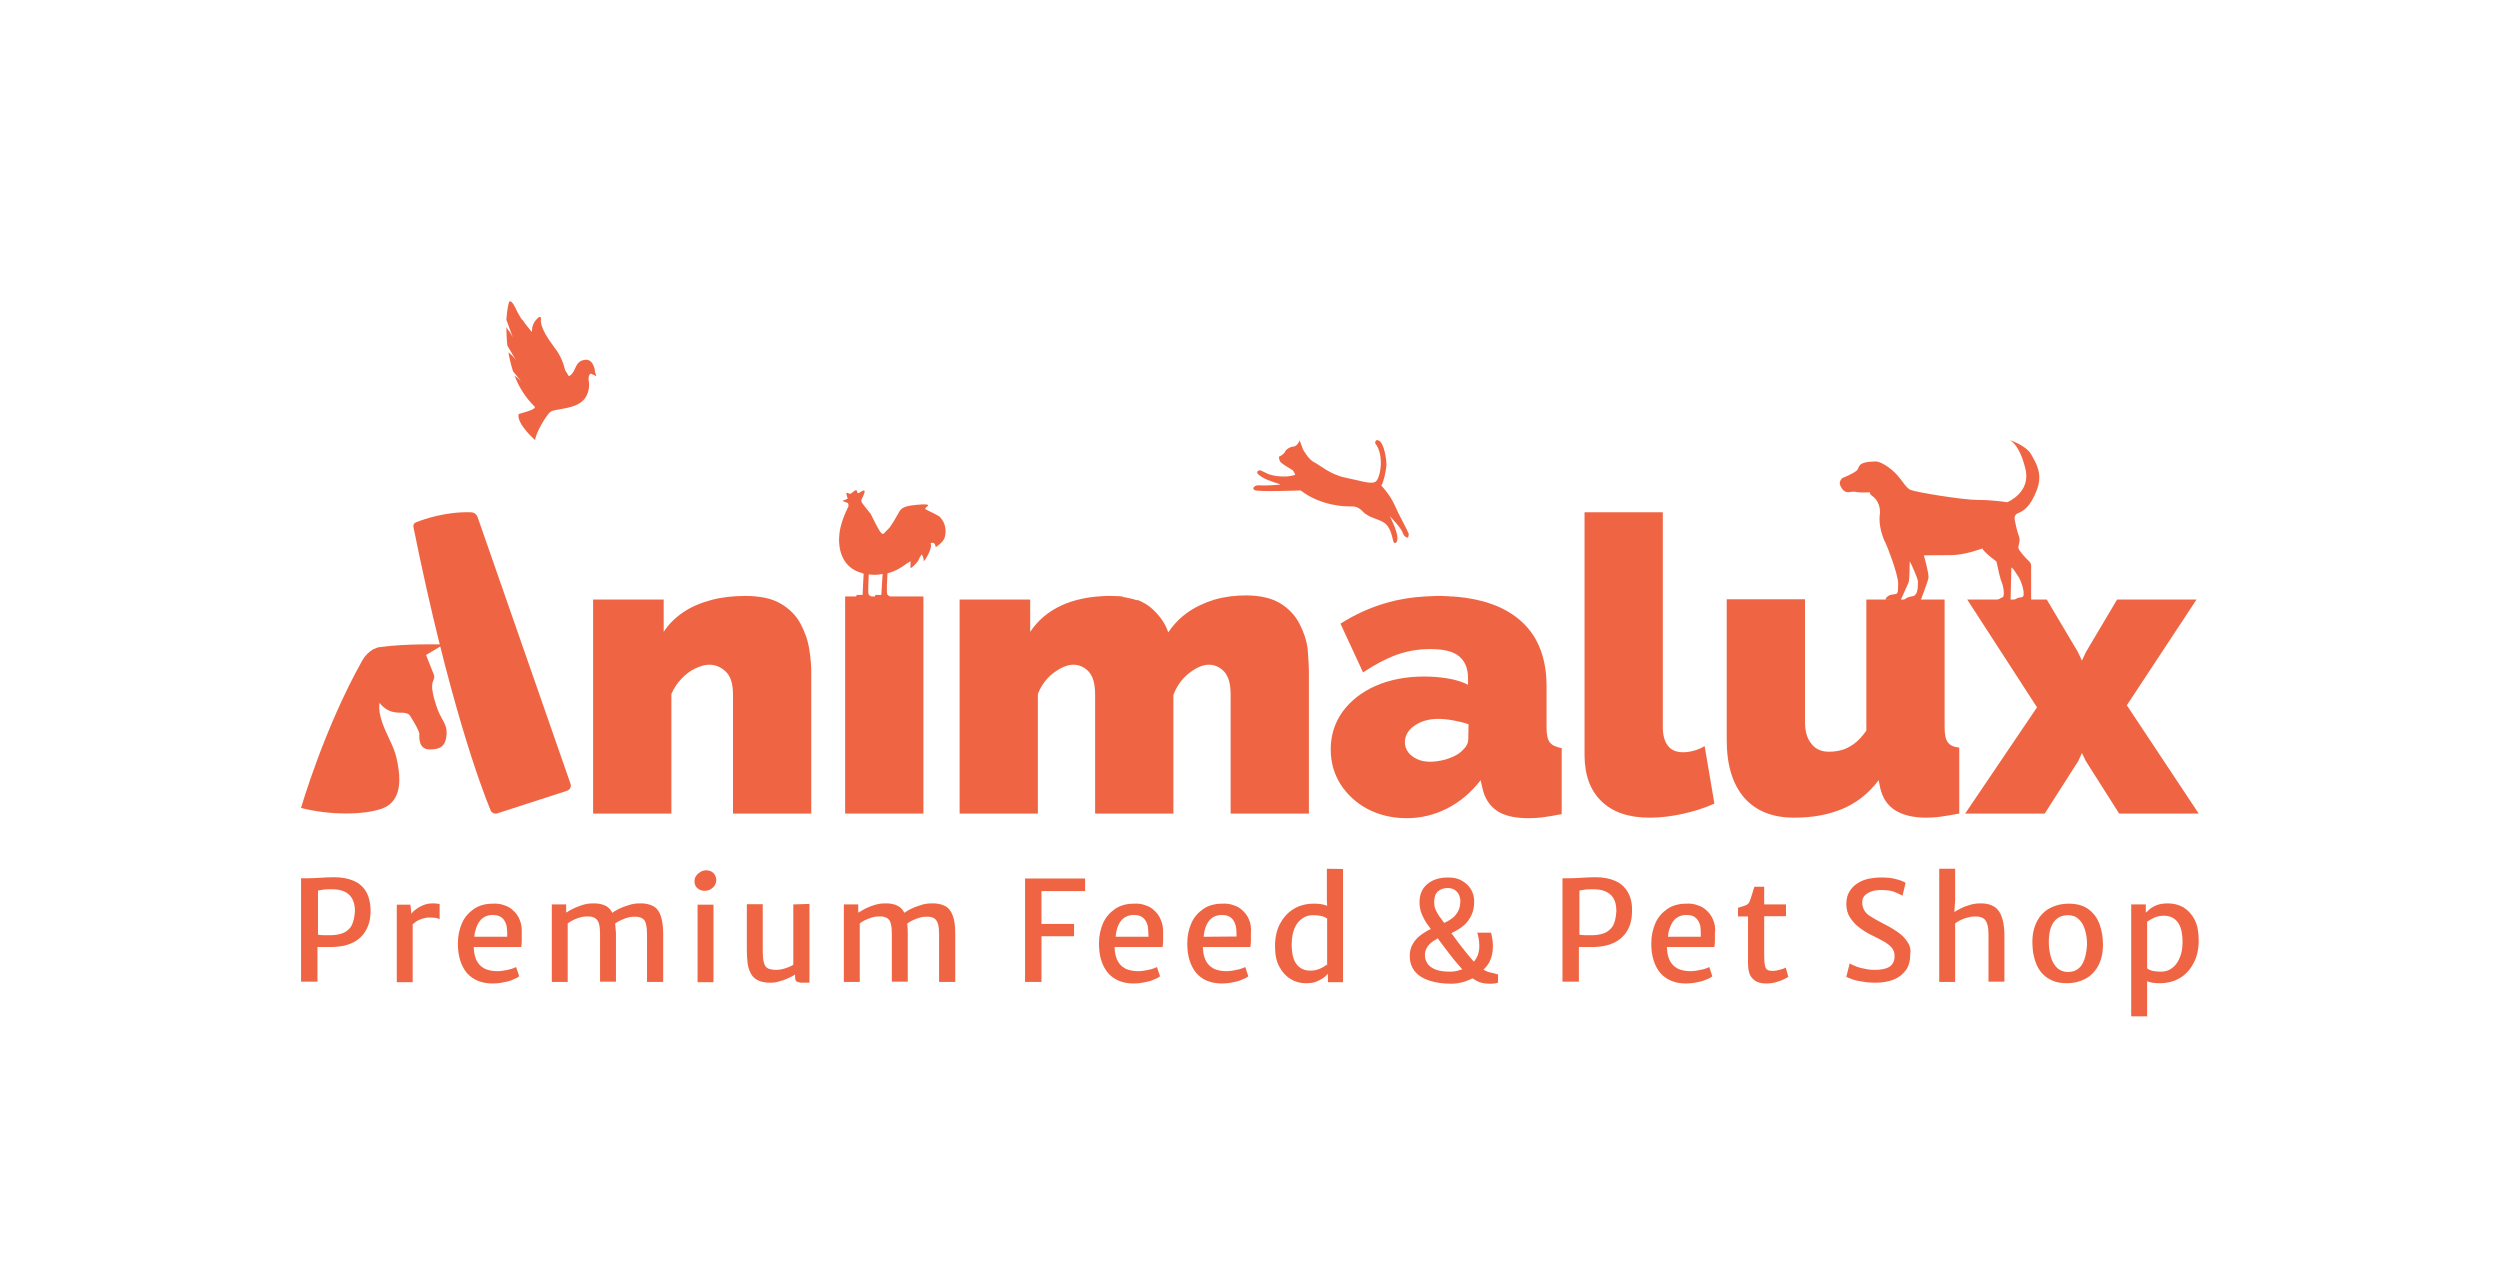 <?xml version="1.0" encoding="utf-8"?>
<!-- Generator: Adobe Illustrator 25.1.0, SVG Export Plug-In . SVG Version: 6.00 Build 0)  -->
<svg version="1.1" id="Layer_1" xmlns="http://www.w3.org/2000/svg" xmlns:xlink="http://www.w3.org/1999/xlink" x="0px" y="0px"
	 viewBox="0 0 974.1 500" style="enable-background:new 0 0 974.1 500;" xml:space="preserve">
<style type="text/css">
	.st0{fill:#EF6543;}
</style>
<path class="st0" d="M142.7,347.5c-1.1-1.9-2.8-3.4-4.9-4.3s-4.6-1.4-7.6-1.4c-1.8,0-3.5,0.1-5.2,0.2c-1.6,0.1-3.3,0.2-4.9,0.2h-2.8
	v40.3h6.4V369c0.5,0,1.1,0,2,0c0.8,0,1.9,0,3.1,0c5.1,0,8.9-1.2,11.6-3.7c2.6-2.5,4-5.9,4-10.3C144.4,352,143.8,349.5,142.7,347.5
	L142.7,347.5z M136.8,361c-0.9,1.3-2.1,2.2-3.5,2.7c-1.5,0.5-3,0.7-4.7,0.7c-0.7,0-1.5,0-2.3,0c-0.8,0-1.6-0.1-2.4-0.2v-17.2
	c0.7-0.1,1.5-0.3,2.3-0.4c0.8-0.1,1.6-0.1,2.4-0.1c3.1-0.1,5.5,0.5,7.2,1.9c1.6,1.4,2.5,3.6,2.5,6.7
	C138.1,357.7,137.6,359.6,136.8,361z"/>
<path class="st0" d="M160.3,356.3l0-0.3l-0.4-3.5h-5.3v30.2h6.2v-24L160.3,356.3L160.3,356.3z M170.3,352.1
	c-0.5-0.1-1.1-0.1-1.8-0.1c-1.2,0-2.4,0.2-3.6,0.7c-1.2,0.5-2.2,1.1-3.1,1.8c-0.7,0.5-1.2,1.1-1.5,1.5c-0.1,0.1-0.1,0.2-0.2,0.3
	l0.4,4.1c0.1-0.1,0.2-0.2,0.3-0.3c0.4-0.3,0.8-0.6,1.3-1c0.7-0.5,1.4-0.8,2.3-1.1c0.9-0.3,1.9-0.5,3-0.5c1.2,0,2.1,0.1,2.7,0.2
	c0.6,0.2,1,0.3,1.2,0.5v-5.9C171.1,352.2,170.8,352.1,170.3,352.1L170.3,352.1z"/>
<path class="st0" d="M202.5,358.4c-0.6-1.5-1.4-2.6-2.5-3.6c-1-1-2.2-1.7-3.6-2.1c-1.3-0.5-2.8-0.7-4.3-0.6c-3,0-5.5,0.7-7.5,2.1
	c-2,1.4-3.6,3.2-4.6,5.5c-1,2.3-1.6,4.9-1.6,7.9c0,4.9,1.2,8.7,3.5,11.5c2.4,2.7,5.7,4.1,10.1,4.1c1.3,0,2.6-0.1,3.9-0.4
	c1.3-0.2,2.6-0.5,3.7-1c1.1-0.4,2.1-0.9,2.7-1.4l-1.2-3.6c-0.5,0.3-1.2,0.5-2.1,0.8c-0.9,0.2-1.9,0.5-2.9,0.6
	c-1,0.2-1.8,0.2-2.5,0.2c-1.6,0-3.1-0.3-4.4-0.8c-1.3-0.6-2.4-1.5-3.2-2.8c-0.8-1.3-1.3-3.1-1.4-5.4c0-0.1,0-0.2,0-0.4h18.5
	c0.1-0.7,0.2-1.5,0.2-2.4c0-0.9,0-1.9,0-3C203.4,361.5,203.1,359.8,202.5,358.4L202.5,358.4z M197.6,365h-12.8
	c0.1-1.3,0.4-2.4,0.7-3.3c0.6-1.9,1.5-3.2,2.6-4c1.1-0.8,2.4-1.2,3.8-1.2c1.7,0,2.9,0.4,3.8,1.2c0.9,0.8,1.4,1.9,1.7,3.1
	C197.6,362.1,197.7,363.5,197.6,365L197.6,365z"/>
<path class="st0" d="M239.7,359.9c-0.1-1.2-0.4-2.3-0.7-3.2c-0.1-0.4-0.3-0.7-0.4-1c-0.6-1.2-1.4-2.1-2.5-2.7
	c-1.3-0.7-3.1-1.1-5.2-1c-1.3,0-2.6,0.2-3.9,0.6c-1.3,0.4-2.5,0.9-3.6,1.4c-1.1,0.6-2.1,1.1-2.8,1.6l0-3.2h-5.6v30.2h6.2v-22.8
	c1.2-0.9,2.4-1.5,3.8-2c1.3-0.5,2.5-0.7,3.4-0.7c1.5-0.1,2.6,0.1,3.4,0.6c0.8,0.5,1.3,1.2,1.6,2.3c0.3,1,0.4,2.4,0.4,4v18.5h6.2
	v-18.9C239.9,362.3,239.8,361,239.7,359.9L239.7,359.9z M257.4,356.7c-0.6-1.7-1.6-3-3-3.7c-1.4-0.7-3.1-1.1-5.3-1
	c-1.4,0-2.8,0.2-4.2,0.7c-1.4,0.4-2.7,0.9-3.9,1.5c-1,0.5-1.8,1-2.5,1.5c-0.1,0.1-0.2,0.2-0.3,0.3l1.3,4c0,0,0.1,0,0.1-0.1
	c1.1-0.8,2.3-1.4,3.6-1.9c1.3-0.5,2.5-0.8,3.6-0.8c1.5-0.1,2.6,0.1,3.4,0.6c0.8,0.5,1.3,1.2,1.5,2.3c0.3,1,0.4,2.4,0.4,4v18.5h6.3
	v-18.9C258.4,360.7,258,358.4,257.4,356.7L257.4,356.7z"/>
<path class="st0" d="M278,340.2c-0.7-0.7-1.6-1.1-2.9-1.1c-0.7,0-1.5,0.2-2.1,0.6c-0.7,0.4-1.3,0.9-1.7,1.5
	c-0.5,0.6-0.7,1.4-0.7,2.2c0,1.2,0.4,2.1,1.2,2.7c0.8,0.7,1.7,1,2.8,1c1.2,0,2.2-0.4,3.1-1.2s1.4-1.8,1.4-3.1
	C279,341.8,278.7,340.9,278,340.2L278,340.2z M271.8,352.5v30.2h6.2v-30.2H271.8z"/>
<path class="st0" d="M309.1,352.4v23.5c-0.4,0.3-1,0.6-1.8,0.9c-0.7,0.3-1.5,0.6-2.4,0.8c-0.9,0.2-1.6,0.3-2.4,0.3
	c-1.3,0-2.3-0.2-3.1-0.5c-0.8-0.3-1.4-1-1.7-2.2c-0.4-1.1-0.5-2.9-0.5-5.3v-17.6h-6.2v17.7c0,1.9,0.1,3.7,0.3,5.3
	c0.2,1.6,0.7,3,1.3,4.1c0.6,1.1,1.5,2,2.8,2.6c1.2,0.6,2.8,0.9,4.8,0.9c1.1,0,2.2-0.1,3.4-0.5c1.2-0.3,2.3-0.7,3.4-1.2
	c1-0.5,2-0.9,2.8-1.5v0.9c0,1,0.2,1.6,0.7,1.9c0.5,0.2,1.1,0.4,2,0.4h2.9v-30.7L309.1,352.4L309.1,352.4z"/>
<path class="st0" d="M353.5,359.8c-0.1-1.2-0.4-2.2-0.7-3.1c-0.1-0.4-0.3-0.7-0.4-1c-0.6-1.2-1.4-2.1-2.5-2.7
	c-1.3-0.7-3.1-1.1-5.2-1c-1.3,0-2.6,0.2-3.9,0.6c-1.3,0.4-2.5,0.9-3.6,1.4c-1.1,0.6-2,1.1-2.8,1.6l0-3.2h-5.6v30.2h6.2v-22.8
	c1.2-0.9,2.4-1.5,3.8-2c1.3-0.5,2.5-0.7,3.4-0.7c1.5-0.1,2.6,0.1,3.4,0.6c0.8,0.5,1.3,1.2,1.5,2.3c0.3,1,0.4,2.4,0.4,4v18.5h6.2
	v-18.9C353.7,362.3,353.6,361,353.5,359.8L353.5,359.8z M371.2,356.7c-0.6-1.7-1.6-3-3-3.7c-1.4-0.7-3.1-1.1-5.3-1
	c-1.4,0-2.9,0.2-4.2,0.7c-1.4,0.4-2.7,0.9-3.9,1.5c-1,0.5-1.8,1-2.5,1.5c-0.1,0.1-0.2,0.2-0.3,0.3l1.3,4c0,0,0.1-0.1,0.1-0.1
	c1.1-0.8,2.3-1.4,3.6-1.9c1.3-0.5,2.5-0.8,3.6-0.8c1.5-0.1,2.6,0.1,3.4,0.6c0.7,0.5,1.2,1.2,1.5,2.3c0.3,1,0.4,2.4,0.4,4v18.5h6.3
	v-18.9C372.2,360.7,371.9,358.4,371.2,356.7L371.2,356.7z"/>
<path class="st0" d="M422.8,347.2v-4.9h-23.4v40.3h6.4v-17.8h12.7V360h-12.7v-12.8L422.8,347.2L422.8,347.2z"/>
<path class="st0" d="M452.3,358.4c-0.6-1.5-1.4-2.6-2.5-3.6c-1-1-2.2-1.7-3.6-2.1c-1.3-0.5-2.8-0.7-4.3-0.6c-3,0-5.5,0.7-7.5,2.1
	c-2,1.4-3.6,3.2-4.6,5.5s-1.6,4.9-1.6,7.9c0,4.9,1.2,8.7,3.5,11.5c2.4,2.7,5.7,4.1,10,4.1c1.3,0,2.6-0.1,3.9-0.4
	c1.3-0.2,2.6-0.5,3.7-1c1.1-0.4,2.1-0.9,2.7-1.4l-1.2-3.6c-0.5,0.3-1.2,0.5-2.1,0.8c-0.9,0.2-1.9,0.5-2.9,0.6
	c-1,0.2-1.8,0.2-2.5,0.2c-1.6,0-3.1-0.3-4.4-0.8c-1.3-0.6-2.4-1.5-3.2-2.8c-0.8-1.3-1.3-3.1-1.4-5.4c0-0.1,0-0.2,0-0.4H453
	c0.1-0.7,0.2-1.5,0.2-2.4s0-1.9,0-3C453.3,361.5,452.9,359.8,452.3,358.4L452.3,358.4z M447.5,365h-12.8c0.1-1.3,0.3-2.4,0.6-3.3
	c0.6-1.9,1.5-3.2,2.6-4c1.1-0.8,2.4-1.2,3.8-1.2c1.7,0,3,0.4,3.8,1.2c0.9,0.8,1.4,1.9,1.7,3.1C447.4,362.1,447.5,363.5,447.5,365
	L447.5,365z"/>
<path class="st0" d="M486.7,358.4c-0.6-1.5-1.4-2.6-2.5-3.6c-1-1-2.2-1.7-3.6-2.1c-1.3-0.5-2.8-0.7-4.3-0.6c-3,0-5.5,0.7-7.5,2.1
	c-2,1.4-3.6,3.2-4.6,5.5c-1,2.3-1.6,4.9-1.6,7.9c0,4.9,1.2,8.7,3.5,11.5c2.3,2.7,5.7,4.1,10,4.1c1.3,0,2.6-0.1,3.9-0.4
	c1.3-0.2,2.6-0.5,3.7-1c1.1-0.4,2.1-0.9,2.7-1.4l-1.2-3.6c-0.5,0.3-1.2,0.5-2.1,0.8c-0.9,0.2-1.9,0.5-2.9,0.6
	c-1,0.2-1.8,0.2-2.5,0.2c-1.6,0-3.1-0.3-4.4-0.8c-1.3-0.6-2.4-1.5-3.2-2.8c-0.8-1.3-1.3-3.1-1.4-5.4c0-0.1,0-0.3,0-0.4h18.5
	c0.1-0.7,0.2-1.5,0.2-2.4c0-0.9,0-1.9,0-3C487.6,361.5,487.3,359.8,486.7,358.4L486.7,358.4z M469,365c0.1-1.3,0.3-2.4,0.6-3.3
	c0.6-1.9,1.5-3.2,2.6-4c1.1-0.8,2.4-1.2,3.8-1.2c1.7,0,3,0.4,3.8,1.2c0.9,0.8,1.4,1.9,1.7,3.1c0.3,1.3,0.3,2.7,0.3,4.1L469,365
	L469,365z"/>
<path class="st0" d="M514.4,377.4c-1.1,0.5-2.4,0.8-3.8,0.8c-2.3,0-4.1-0.8-5.4-2.5c-1.3-1.6-1.9-4.2-1.9-7.8c0-2.5,0.4-4.6,1.1-6.2
	c0.7-1.7,1.7-2.9,3-3.8c1.2-0.9,2.6-1.3,4.2-1.3c1.2,0,2.3,0.1,3.2,0.3c0.9,0.2,1.6,0.5,2.2,1l2.2-4c-0.3-0.3-1-0.6-2.2-1
	c-0.1,0-0.2-0.1-0.3-0.1c-1.3-0.5-2.8-0.7-4.7-0.7c-3.1,0-5.7,0.7-8,2.1c-2.3,1.4-4,3.4-5.3,5.8c-1.3,2.5-1.9,5.4-1.9,8.6
	s0.5,6,1.7,8.1c1.1,2.1,2.6,3.7,4.4,4.8c1.8,1.1,3.8,1.6,5.9,1.6c1.8,0,3.4-0.2,4.5-0.8c1.2-0.5,2.2-1.1,2.9-1.7
	c0.4-0.3,0.7-0.7,1-1c0.3-0.2,0.5-0.5,0.7-0.7l-1-3.1C516.4,376.4,515.5,376.9,514.4,377.4L514.4,377.4z M517,338.5v12.4l0.1,1.9
	l0.2,4.1l-0.2,0.2v21.4l0.3,0.2v4h5.9v-44.1L517,338.5L517,338.5z"/>
<path class="st0" d="M580.6,378.9c-0.9-0.2-1.8-0.6-2.6-1.1c0,0,0,0,0,0c0.9-0.8,1.7-1.8,2.3-2.9c0.9-1.7,1.4-3.8,1.4-6.2
	c0-1.3-0.1-2.4-0.3-3.3c-0.2-0.9-0.3-1.6-0.4-2h-5.4c0.1,0.4,0.3,1,0.5,2c0.2,1,0.3,2.1,0.3,3.3s-0.2,2.2-0.5,3.2
	c-0.3,0.9-0.8,1.7-1.3,2.4c-0.1,0.1-0.2,0.3-0.3,0.4c-0.5-0.5-1-1.1-1.5-1.7c-1-1.2-2-2.4-3-3.7c-1-1.3-2-2.5-2.8-3.7
	c-0.6-0.8-1-1.4-1.5-2c1.1-0.5,2.1-1.1,3.1-1.7c1.2-0.8,2.3-1.7,3.1-2.7s1.5-2.2,2-3.5c0.5-1.3,0.7-2.9,0.7-4.6
	c0-1.6-0.4-3.1-1.2-4.5c-0.8-1.4-2-2.5-3.5-3.4c-1.5-0.9-3.3-1.3-5.5-1.3c-3.4,0-6.1,0.9-8.1,2.6c-2,1.7-3,4.1-3,7
	c0,1.7,0.3,3.3,0.9,4.7c0.6,1.4,1.3,2.8,2.2,4c0.4,0.6,0.9,1.2,1.3,1.8c-1.2,0.5-2.3,1.2-3.3,1.9c-1.5,1-2.7,2.2-3.6,3.7
	c-0.9,1.4-1.3,3-1.3,4.9c0,2.4,0.7,4.4,2,6c1.3,1.6,3.2,2.8,5.7,3.6c2.4,0.8,5.3,1.2,8.5,1.2c1.8,0,3.6-0.3,5.4-0.9
	c1.1-0.4,2-0.8,2.9-1.2c0.6,0.4,1.2,0.8,1.8,1.1c1.3,0.7,3,1,4.9,1c0.7,0,1.3,0,1.9-0.1c0.5-0.1,1-0.2,1.3-0.3v-3.2
	C582.5,379.3,581.5,379.1,580.6,378.9L580.6,378.9z M560.4,347.2c1-0.8,2.3-1.2,3.7-1.2c1.1,0,2,0.3,2.8,0.8
	c0.7,0.5,1.3,1.2,1.6,1.9c0.3,0.8,0.5,1.5,0.5,2.2c0,1.8-0.3,3.2-1,4.4c-0.7,1.2-1.6,2.2-2.9,3c-0.7,0.5-1.5,0.9-2.4,1.3
	c-0.4-0.5-0.7-1-1-1.4c-0.7-0.9-1.2-1.6-1.6-2.3c-0.4-0.7-0.7-1.4-1-2.1c-0.2-0.8-0.3-1.7-0.3-2.7
	C558.9,349.3,559.4,348,560.4,347.2L560.4,347.2z M568.4,378.1c-0.9,0.3-2.1,0.5-3.4,0.5c-2.4,0-4.4-0.3-5.8-0.9
	c-1.4-0.6-2.5-1.4-3.1-2.4c-0.6-1-0.9-2-0.9-3.2c0-1.1,0.3-2,0.8-2.9c0.5-0.9,1.3-1.7,2.3-2.4c0.6-0.4,1.2-0.8,1.9-1.2
	c0.5,0.7,1.1,1.5,1.7,2.3c1,1.3,2,2.7,3.1,4.1c1.1,1.4,2.2,2.8,3.3,4c0.5,0.6,1,1.2,1.5,1.7C569.3,377.8,568.8,377.9,568.4,378.1
	L568.4,378.1z"/>
<path class="st0" d="M634.2,347.5c-1.1-1.9-2.8-3.4-4.9-4.3s-4.6-1.4-7.6-1.4c-1.8,0-3.5,0.1-5.2,0.2c-1.6,0.1-3.3,0.2-4.9,0.2h-2.8
	v40.3h6.4V369c0.5,0,1.1,0,2,0c0.8,0,1.9,0,3.1,0c5,0,8.9-1.2,11.6-3.7c2.7-2.5,4-5.9,4-10.3C636,352,635.4,349.5,634.2,347.5
	L634.2,347.5z M628.3,361c-0.9,1.3-2.1,2.2-3.5,2.7c-1.5,0.5-3,0.7-4.7,0.7c-0.7,0-1.5,0-2.3,0c-0.8,0-1.6-0.1-2.4-0.2v-17.2
	c0.7-0.1,1.5-0.3,2.3-0.4c0.8-0.1,1.6-0.1,2.4-0.1c3.1-0.1,5.5,0.5,7.2,1.9c1.7,1.4,2.5,3.6,2.5,6.7
	C629.6,357.7,629.2,359.6,628.3,361L628.3,361z"/>
<path class="st0" d="M667.5,358.4c-0.6-1.5-1.4-2.6-2.5-3.6c-1-1-2.2-1.7-3.6-2.1c-1.3-0.5-2.8-0.7-4.3-0.6c-3,0-5.5,0.7-7.5,2.1
	c-2,1.4-3.6,3.2-4.6,5.5s-1.6,4.9-1.6,7.9c0,4.9,1.2,8.7,3.5,11.5c2.4,2.7,5.7,4.1,10,4.1c1.3,0,2.6-0.1,3.9-0.4
	c1.3-0.2,2.6-0.5,3.7-1c1.2-0.4,2.1-0.9,2.7-1.4l-1.2-3.6c-0.5,0.3-1.2,0.5-2.1,0.8c-0.9,0.2-1.9,0.5-2.9,0.6
	c-1,0.2-1.8,0.2-2.5,0.2c-1.6,0-3.1-0.3-4.4-0.8c-1.3-0.6-2.4-1.5-3.2-2.8c-0.8-1.3-1.3-3.1-1.4-5.4c0-0.1,0-0.2,0-0.4h18.5
	c0.1-0.7,0.2-1.5,0.2-2.4s0-1.9,0-3C668.5,361.5,668.1,359.8,667.5,358.4L667.5,358.4z M662.7,365h-12.8c0.1-1.3,0.3-2.4,0.7-3.3
	c0.6-1.9,1.5-3.2,2.6-4c1.1-0.8,2.4-1.2,3.8-1.2c1.7,0,3,0.4,3.8,1.2c0.9,0.8,1.4,1.9,1.7,3.1C662.7,362.1,662.7,363.5,662.7,365
	L662.7,365z"/>
<path class="st0" d="M695.8,377c-0.3,0.2-0.8,0.4-1.4,0.6c-0.6,0.2-1.2,0.3-1.9,0.5c-0.7,0.1-1.2,0.2-1.7,0.2
	c-0.9,0-1.7-0.1-2.1-0.4c-0.5-0.2-0.8-0.8-1-1.7c-0.2-0.9-0.3-2.3-0.3-4.3V357h8.5v-4.6h-8.5v-6.9h-3.8c-0.3,0.8-0.5,1.5-0.7,2.2
	c-0.2,0.7-0.4,1.3-0.6,1.9c-0.2,0.5-0.3,1-0.5,1.4c-0.3,0.9-0.8,1.4-1.5,1.7c-0.7,0.3-1.7,0.6-3.1,1v3.4h3.9v18.1
	c0,2.1,0.3,3.8,0.9,4.9c0.6,1.1,1.5,1.9,2.5,2.4c1.1,0.5,2.3,0.7,3.8,0.7c1.1,0,2.2-0.1,3.3-0.4c1.1-0.3,2.1-0.6,3-1
	c0.9-0.4,1.6-0.8,2.2-1.2L695.8,377L695.8,377z"/>
<path class="st0" d="M743.7,367.8c-0.7-1.2-1.5-2.3-2.6-3.3c-1.1-1-2.3-1.8-3.6-2.6c-1.3-0.8-2.7-1.5-4-2.2c-1.9-1-3.4-1.8-4.6-2.6
	c-1.2-0.7-2-1.5-2.5-2.4c-0.5-0.9-0.8-1.9-0.8-3.1c0-1.1,0.3-2,1-2.7c0.7-0.7,1.6-1.2,2.7-1.6c1.1-0.4,2.3-0.5,3.7-0.5
	c2.2,0,3.8,0.2,5.1,0.7c1.2,0.5,2.3,1,3.2,1.5l1.2-5c-0.7-0.5-1.9-1-3.5-1.4c-1.6-0.5-3.6-0.7-6.1-0.7c-1.7,0-3.3,0.2-4.9,0.5
	c-1.6,0.4-3,0.9-4.3,1.8c-1.3,0.8-2.3,1.9-3.1,3.2c-0.8,1.3-1.2,3-1.2,4.9s0.5,3.8,1.5,5.3c1,1.5,2.3,2.9,3.8,4
	c1.5,1.1,3.1,2.1,4.8,2.9c1.9,0.9,3.6,1.8,4.8,2.5c1.3,0.8,2.3,1.6,2.9,2.4c0.7,0.9,1,1.9,1,3.2c0,1.9-0.7,3.2-2,4.1
	c-1.3,0.8-3.2,1.2-5.7,1.2c-1.3,0-2.5-0.1-3.8-0.4c-1.2-0.2-2.4-0.5-3.4-0.9c-1-0.4-1.9-0.8-2.6-1.2l-1.3,5.2c0.5,0.3,1.3,0.6,2.4,1
	c1.1,0.4,2.5,0.7,4,0.9c1.6,0.3,3.2,0.4,5,0.4c2.7,0,5-0.4,7-1.2c2-0.8,3.6-2,4.8-3.7c1.2-1.6,1.7-3.7,1.7-6.1
	C744.6,370.4,744.3,369,743.7,367.8L743.7,367.8z"/>
<path class="st0" d="M778.6,354.7c-1.5-1.9-3.9-2.8-7.2-2.7c-1.3,0-2.6,0.2-3.9,0.6c-1.3,0.4-2.5,0.8-3.6,1.4
	c-0.9,0.5-1.8,0.9-2.4,1.4l0.3-4.5v-12.4h-6.2v44.1h6.2v-22.8c1.2-0.9,2.4-1.5,3.8-2c1.3-0.4,2.5-0.7,3.5-0.7
	c2.2-0.1,3.7,0.4,4.5,1.5c0.8,1.1,1.2,2.9,1.2,5.4v18.5h6.2v-18.5C780.9,359.7,780.1,356.6,778.6,354.7L778.6,354.7z"/>
<path class="st0" d="M818.1,360.2c-0.9-2.5-2.3-4.4-4.3-5.9c-2-1.5-4.6-2.2-7.9-2.2c-2.6,0-5,0.6-7.1,1.7c-2.1,1.1-3.8,2.8-5,5
	c-1.2,2.2-1.9,4.9-1.9,8.2c0,2.1,0.2,4.2,0.7,6.1c0.5,1.9,1.2,3.7,2.3,5.2c1.1,1.5,2.5,2.7,4.2,3.5c1.7,0.9,3.8,1.3,6.3,1.3
	c2.7,0,5-0.6,7.1-1.7c2.1-1.1,3.8-2.8,5-5c1.2-2.2,1.9-4.9,1.9-8.2C819.4,365.3,819,362.7,818.1,360.2L818.1,360.2z M811.2,375.9
	c-1.3,1.9-3.1,2.9-5.6,2.8c-1.7,0-3-0.6-4.1-1.6c-1.1-1.1-1.9-2.5-2.4-4.2c-0.5-1.8-0.8-3.7-0.8-5.8c0-3.4,0.6-6,1.9-7.8
	s3.1-2.7,5.6-2.7c1.7,0,3.1,0.5,4.2,1.6c1.1,1,1.9,2.4,2.4,4.1s0.8,3.6,0.8,5.7C813,371.3,812.4,373.9,811.2,375.9L811.2,375.9z"/>
<path class="st0" d="M836.1,356.1v-3.7h-5.7v43.6h6.2v-9.7l0-4.1v-0.9l0-1.2v-23.4L836.1,356.1L836.1,356.1z M855.1,358.3
	c-1.1-2.1-2.6-3.7-4.4-4.8c-1.8-1-3.8-1.5-5.9-1.5c-1.8,0-3.3,0.2-4.5,0.7c-1.2,0.5-2.2,1.1-2.9,1.7c-0.5,0.5-0.9,0.9-1.3,1.2
	c-0.2,0.1-0.3,0.3-0.4,0.4l1,3.1c0.7-0.5,1.5-1,2.6-1.5s2.3-0.8,3.8-0.8c2.3,0,4.1,0.8,5.4,2.5s1.9,4.3,1.9,7.9
	c0,2.4-0.4,4.5-1.2,6.2c-0.7,1.7-1.7,3-3,3.9c-1.2,0.9-2.7,1.3-4.2,1.3c-1.2,0-2.3-0.1-3.2-0.3c-0.9-0.2-1.6-0.5-2.2-1l-2.2,4
	c0.3,0.3,1,0.6,2.1,1c0.1,0,0.2,0.1,0.3,0.1c1.2,0.5,2.8,0.7,4.7,0.7c3,0,5.7-0.7,8-2.1s4-3.4,5.3-5.9c1.3-2.5,1.9-5.4,1.9-8.7
	S856.2,360.5,855.1,358.3L855.1,358.3z"/>
<path class="st0" d="M315.3,252.9c-0.5-3.4-1.7-6.7-3.4-9.9c-1.7-3.2-4.3-5.8-7.7-7.8c-3.4-2-8-3-13.8-3c-4.8,0-9.3,0.5-13.3,1.6
	c-4.1,1.1-7.7,2.6-10.8,4.7c-3.1,2.1-5.7,4.6-7.7,7.7v-12.6h-27.5V317h30.5v-46.6c1-2.2,2.2-4.2,3.9-5.9c1.6-1.7,3.4-3.1,5.3-4
	s3.8-1.5,5.5-1.5c2.5,0,4.6,0.9,6.5,2.7c1.9,1.8,2.8,4.8,2.8,8.9V317h30.5v-54.7C316.1,259.5,315.9,256.3,315.3,252.9L315.3,252.9z"
	/>
<rect x="329.3" y="232.4" class="st0" width="30.5" height="84.6"/>
<path class="st0" d="M510,262.3V317h-30.5v-46.4c0-4.1-0.8-7-2.5-8.9c-1.7-1.8-3.7-2.7-6-2.7s-4.9,1.1-7.7,3.3
	c-2.8,2.2-4.8,5-6.1,8.5V317h-30.5v-46.4c0-4.1-0.8-7-2.5-8.9c-1.7-1.8-3.7-2.7-6-2.7s-4.9,1.1-7.7,3.2c-2.8,2.1-4.8,4.9-6.1,8.2
	V317h-30.5v-83.4h27.5v12.6c3-4.5,7.1-8,12.4-10.4c4.5-2,9.7-3.2,15.6-3.5c1-0.1,2-0.1,3-0.1c1.3,0,2.5,0.1,3.6,0.1
	c0.5,0.1,1,0.1,1.5,0.1l0,0.9l6.1,0.6c1.7,0.7,3.2,1.6,4.5,2.6c3.5,2.9,5.9,6.3,7.1,9.9c3-4.5,7.1-8.1,12.4-10.6
	c1.7-0.8,3.5-1.5,5.4-2.1c2-0.6,4-1,6.2-1.3c0.3-0.1,0.7-0.1,1-0.1h0c1.6-0.2,3.4-0.3,5.1-0.3c0.3,0,0.5,0,0.8,0
	c5.2,0.1,9.4,1.1,12.6,3c3.3,2,5.8,4.6,7.5,7.8c1.7,3.2,2.8,6.4,3.3,9.9C509.8,256.4,510,259.5,510,262.3L510,262.3z"/>
<path class="st0" d="M603.9,289.3c-0.9-1.1-1.3-3-1.3-5.9v-16c0-11.6-3.7-20.4-11-26.3c-6-4.9-14.1-7.7-24.2-8.6c-0.1,0-0.2,0-0.3,0
	c-0.6-0.1-1.2-0.1-1.8-0.1c-0.3,0-0.6,0-0.9-0.1c-0.1,0-0.3,0-0.5,0c0,0-0.1,0-0.1,0c-0.7,0-1.4-0.1-2.1-0.1c-0.4,0-0.8,0-1.2,0
	c-0.9,0-1.7,0-2.6,0.1c-0.1,0-0.2,0-0.4,0c-0.7,0-1.5,0.1-2.2,0.1c-5.3,0.3-10.3,1.1-15.1,2.5c-6.3,1.8-12.2,4.5-17.9,8.1l8.8,19
	c4.5-3,8.8-5.3,12.9-6.8c4.1-1.5,8.5-2.3,13.3-2.3c5.2,0,8.9,0.9,11.2,2.8c2.3,1.9,3.5,4.7,3.5,8.5v2.6c-2.1-1.1-4.7-1.9-7.6-2.4
	c-2.9-0.5-6.1-0.8-9.4-0.8c-7.1,0-13.4,1.2-18.9,3.6c-5.5,2.4-9.8,5.8-12.9,10c-3.1,4.3-4.7,9.2-4.7,14.8c0,5.1,1.3,9.6,3.9,13.7
	c2.6,4,6.1,7.2,10.6,9.6c4.5,2.3,9.5,3.5,15.1,3.5s10.8-1.3,15.8-3.8c4.9-2.5,9.3-6.2,13-11l0.7,3c0.8,3.9,2.7,6.8,5.5,8.8
	c2.8,2,7,3,12.5,3c1.7,0,3.7-0.1,5.9-0.4c2.2-0.3,4.5-0.7,7-1.2v-25.7C606.3,291.1,604.8,290.4,603.9,289.3L603.9,289.3z
	 M572.1,288.1c0,1-0.4,2-1.1,3c-0.8,1-1.7,1.9-2.9,2.7c-1.4,0.9-3.1,1.6-5.1,2.2c-2,0.5-3.9,0.8-5.7,0.8c-1.9,0-3.6-0.3-5.1-1
	c-1.5-0.7-2.7-1.6-3.5-2.7c-0.9-1.2-1.3-2.5-1.3-3.9c0-2.6,1.3-4.8,3.8-6.5s5.6-2.6,9.2-2.6c1.7,0,3.7,0.2,5.9,0.6
	c2.2,0.4,4.2,0.9,5.9,1.5L572.1,288.1L572.1,288.1z"/>
<path class="st0" d="M668,313.1c-3.7,1.7-7.8,3-12.3,4s-8.9,1.5-12.9,1.5c-8.1,0-14.4-2.1-18.8-6.4c-4.4-4.2-6.6-10.3-6.6-18.1
	v-94.5h30.5v83.8c0,3.1,0.7,5.5,2,7.2s3.3,2.5,5.9,2.5c1.3,0,2.7-0.2,4.2-0.6c1.5-0.4,2.9-1,4.2-1.8L668,313.1L668,313.1z"/>
<path class="st0" d="M759,289.3c-0.9-1.1-1.3-3.1-1.3-5.9v-49.8h-30.5v51.1c-1.6,2.2-3.2,4-4.9,5.2c-1.7,1.2-3.3,2-4.9,2.4
	c-1.6,0.4-3.2,0.6-4.8,0.6c-2.9,0-5.2-1-6.8-3.1c-1.7-2-2.5-4.9-2.5-8.5v-47.8h-30.5v54.9c0,9.7,2.3,17.2,6.8,22.4
	c4.5,5.2,11.1,7.8,19.5,7.8c7,0,13.2-1.1,18.7-3.4c5.5-2.3,10.3-6,14.2-11.2l0.6,3c0.9,3.9,2.8,6.8,5.8,8.7c3,1.9,7.1,2.9,12.2,2.9
	c1.6,0,3.5-0.1,5.6-0.4c2.1-0.3,4.6-0.7,7.2-1.2v-25.7C761.3,291.1,759.8,290.4,759,289.3L759,289.3z"/>
<path class="st0" d="M443.5,234.1L443.5,234.1l-6.1-0.6l0-0.9C439.6,232.9,441.6,233.4,443.5,234.1L443.5,234.1z"/>
<path class="st0" d="M717.1,189.3c0.6,1.4,1.6,2.5,3.1,2.5c0.5,0,1.7-0.3,2.4-0.2c1.5,0.3,4.1,0.4,6,0.2c-0.2,0.3,0,0.8,1.1,1.6
	c3.3,2.5,2.8,6.7,2.8,6.7c-0.8,4.9,1.5,10.3,2.2,11.5c0.6,1.2,5,12.3,4.9,16c-0.1,3.7,0,3.8-1.9,4c-2.1,0.2-2.9,1.3-3.1,2.1
	c0.2,0,0.5,0,0.8,0c1.7,0,3.4,0.1,5.1,0.3h0c0,0,2.7-6,3.1-6.9c0.5-0.9,0.5-8.4,0.5-8.4c0.7,1.1,3.2,6.9,3.2,7.8
	c0,3.4-0.2,5.7-2.5,5.9c-1.9,0.2-3,1.4-3.2,1.7c2.1,0.3,4.2,0.7,6.2,1.3c0.3-0.9,3.4-8.7,3.6-10.2c0.3-1.6-1.8-8.8-1.8-8.8
	s5.2-0.1,10.6-0.1c5.4,0,12.2-2.6,12.2-2.6c0.3,0.9,2.7,3,5.5,5.1c0.6,3,1.5,6.8,2,8c0.9,2.1,1.2,5.6,0.4,5.9
	c-0.8,0.4-3.1,1.3-3.1,2.8c1.8-0.7,3.9-1.2,6.2-1.5l0.3-12.9c1.2,0.8,1.5,1.9,2.5,3.2c1.4,1.8,3.4,8.2,1.6,8.4
	c-1.7,0.1-2.5,0.7-3,1.2c1.2-0.1,2.4-0.1,3.6-0.1c1,0,2,0,3,0.1l0-13.5c0-0.5-0.2-1-0.5-1.4c-1.8-1.7-4.1-4.3-4.4-5.3
	c-0.3-1.1,0.9-2.9,0.2-4.6c-0.7-1.8-1.3-4.6-1.7-6.5c-0.3-2,1-2.5,1-2.5c2.6-1,5.1-2.7,7.6-9.1c2.5-6.4-0.3-10.6-2.2-14
	c-2-3.4-8-5.4-8-5.4l-0.2,0c0.8,0.4,3.9,2.4,6,11.2c2.2,9.1-7.1,12.9-7.1,12.9s-5.4-0.9-11.4-0.9s-24.1-3-26.2-3.9
	c-2.2-0.8-3.7-4.9-7.6-8c-4-3.2-6-3.1-6-3.1c-7.5,0.1-6.2,2.2-7.3,3.4c-1.1,1.2-5.8,3.1-5.8,3.1
	C716.7,187.4,716.7,188.5,717.1,189.3L717.1,189.3z"/>
<path class="st0" d="M368.1,209.4c-0.5,1.9-3.5,3.8-3.5,3.8s-0.2-1.7-1.1-1.7s-0.9,0.2-0.9,0.2c1,2-2.8,7.7-2.7,6.9
	c0.2-0.8-0.7-2.6-0.7-2.6s-0.7,0.7-1.3,2.2c-0.6,1.3-3.1,3.5-3.1,3.1c-0.1-0.4,0-2.6,0-2.6l-1.4,0.8c-1.7,1.3-4.2,3-7.6,3.9
	c-0.1,1.7-0.5,7.9,0,8.3c0.4,0.4,1.3,1.1,1.6,1.3H341c-0.3-0.4,0.1-1.2,0.1-1.2h2.3l0.5-8.2l0.1,0c-1.9,0.4-3.2,0.5-5.5,0.2
	c-0.1,2.4-0.4,7.5,0,7.9c0.4,0.4,1.3,1.1,1.7,1.3h-6.5c-0.3-0.4,0.1-1.2,0.1-1.2l2.3,0l0.4-8.3c-0.5-0.1-0.1,0-0.6-0.2
	c-8.4-2.2-9.5-10.4-8.8-15.7c0.7-5.1,3.4-10.1,3.4-10.1c0.3-0.6-0.1-1.5-0.1-1.5l-2.2-0.8l2.1-0.9c0,0-0.4-1.2-0.5-1.8
	c-0.1-0.6,0.2-0.6,1-0.2c0.8,0.4,1.2-0.5,2.2-1.1c1-0.6,0.8,0.2,1.1,0.8c0.3,0.6,1.3-0.6,2.4-0.9c1.1-0.2-0.5,2.9-0.5,2.9
	s-0.7,0.9-0.2,1.8c0.5,0.8,3.5,4.5,3.5,4.5s3,6.3,4,7.3c1,1.1,1.2-0.1,2.7-1.4c1.2-1,3.4-5.1,4.5-7c1.1-1.9,3.7-2.2,6.7-2.5
	s5.3-0.3,4.1,0.6c-1.2,0.9-0.6,1.2-0.6,1.2s4.9,2.3,5.5,2.9C368.9,204.3,368.6,207.5,368.1,209.4L368.1,209.4z"/>
<path class="st0" d="M498.5,188.6c0,0-4.7-1.4-6.6-2.6s-2.6-1.9-1.6-2.6c1-0.7,2.4,1.2,6,1.9c3.6,0.7,7.3,0.3,8.4-0.4l-0.9-1.6
	c0,0-4.4-2.6-4.9-3.3s-0.8-2.1-0.3-2.2c0.5-0.2,1.8-1,2.1-1.8c0.3-0.8,1.8-1.9,3.3-2s2.4-2.4,2.4-2.4l1.3,3.5c0,0,2.2,4.1,4.5,5.1
	c2.2,1.1,6.1,4.7,12,5.9s9.6,2.6,11.6,1.7s3.8-10.5,0-15.1c0,0,0-2.1,1.8-0.8c1.8,1.4,2.7,7.4,2.6,9.4c-0.1,2-1.1,6.7-2,7.9
	c0,0,3.2,3.2,5.2,7.6c1.9,4.4,4.5,8.7,5.5,11.2c0,0,0,1.1-0.3,1.4c-0.3,0.2-1.5-0.2-2-1.7c-0.5-1.9-5.1-6.6-5.1-6.6s3,5.8,3,8.4
	c0,2.6-1.3,2.4-1.6,1.5c-0.3-0.9-0.8-4.8-2.9-6.8c-2.1-2-6.5-2.2-8.9-4.8c-2.4-2.6-4.2-2-6.2-2.1c-0.4,0-10.3-0.1-18.1-6.2
	c0,0-16.5,0.6-17.9-0.1c-1.4-0.7,0.1-2.1,1.8-1.9s6.8-0.1,8.2-0.3L498.5,188.6L498.5,188.6z"/>
<path class="st0" d="M220.4,150.4c-0.1,0.3-0.1,0.4-0.1,0.4l-1.4,0.2l-0.1-0.1l-11.5-20.6l-0.1-0.1c-0.1-0.3,0.2-2.4,0.2-2.7
	c0-0.1,0-0.2,0.1-0.3c0.5-2,2-3.2,2.3-3.5c0.2-0.2,1-0.4,1,0.3s-1,3.2,5.1,11.2C221.3,142.1,220.6,148.7,220.4,150.4L220.4,150.4z"
	/>
<path class="st0" d="M203.1,124.1L203.1,124.1l0.2,0.6l0.4,1.1l7.3,21c0,0,10.6,3.3,10.9,1.2c0-0.2,0-0.6-0.1-1
	c0-0.1-0.1-0.2-0.1-0.3l0,0c0,0-6-10.1-10.5-13.5c-2.9-2.2-6-6.1-7.9-8.9c0,0,0-0.1,0-0.1C203.2,124.1,203.1,124.1,203.1,124.1
	L203.1,124.1z"/>
<path class="st0" d="M197.3,127.4c0,2.2,0.1,4.7,0.4,7.3l0,0l3.5,5.9c-0.1-0.2-1.2-1.8-2.7-3c-0.1-0.1-0.2-0.2-0.4-0.3
	c0.4,2.4,1,4.9,1.8,7.4l0,0l3.2,3.9c-0.2-0.2-1.2-1.3-2.6-2.2c1.7,4.4,4.2,8.5,7.8,12c1.2,1.1-6.2,2.9-6.2,2.9
	c-1,3.7,6.4,10.2,6.4,10.2c0.1-2.5,4.4-10,6.1-11.1s7.3-0.9,11.1-3.2s4.1-6.6,3.7-8.8c-0.3-2.2,0.6-2.9,0.9-2.8c0.4,0.2,2.1,1,2.1,1
	c-0.6-1.6-0.7-2.4-0.7-2.7c0-0.1,0-0.3-0.1-0.4c-0.3-1-1.2-4.4-4.9-3c-2.4,0.9-2.4,3.6-3.9,5.2c-0.3,0.4-0.7,0.7-1.3,0.9l0,0
	c0,0-6-10.1-10.5-13.5c-2.9-2.2-6-6.1-7.9-8.9c-0.1-0.1-0.1-0.2-0.1-0.2l0,0c-0.6-1-1.1-1.9-1.4-2.4c-0.9-2.1-2.1-4.4-3-4.2
	c-0.4,0.1-1,2.9-1.3,7.2l2.6,7.1c-0.1-0.3-0.9-2-2.1-3.4C197.6,128,197.5,127.8,197.3,127.4L197.3,127.4z"/>
<polygon class="st0" points="856.7,317 825.7,317 812.7,296.5 811.2,293.4 809.8,296.5 796.7,317 765.7,317 793.7,275.6 
	766.5,233.6 797.5,233.6 809.6,254 811.2,257.4 812.8,254 824.9,233.6 855.9,233.6 855.9,233.6 855.8,233.7 828.7,274.8 "/>
<path class="st0" d="M162.1,203.5c3.1-1.2,11.5-4.2,21.4-3.9c1.2,0,2.2,0.8,2.6,1.9l36.2,103.9c0.4,1.1-0.2,2.3-1.3,2.7l-27.2,8.8
	c-1.1,0.4-2.3-0.2-2.7-1.3c-3.3-8-16.2-41.9-30-110.2C160.9,204.6,161.3,203.8,162.1,203.5L162.1,203.5z"/>
<path class="st0" d="M172.9,251.1l-6.9,4.1l2.9,7.3c0.4,0.7,0.4,1.5,0.1,2.2c-0.6,1.5-1.4,2.8,0.9,10c1.9,6.1,4.4,7,4.1,11.5
	c-0.3,4.5-2.4,5.9-6.8,5.8c-4-0.1-3.9-4.5-3.8-5.9c0.1-0.6-0.8-2.5-2.1-4.7c-1.9-3.2-1.8-3.2-3.5-3.6s-6.1,0.9-9.9-3.9
	c0,0-1,3.4,2.2,10.6c2.9,6.5,4.2,8.1,5.2,15.2c0.8,5.6,0.4,12.8-6.3,15.3c-6.6,2.5-20.2,2.8-31.7-0.2c0,0,8.9-30.9,24-57.7
	c1-1.7,2.4-3.1,4.1-4.1c0.8-0.4,1.8-0.8,2.8-0.9C158.4,250.7,172.9,251.1,172.9,251.1L172.9,251.1z"/>
</svg>
